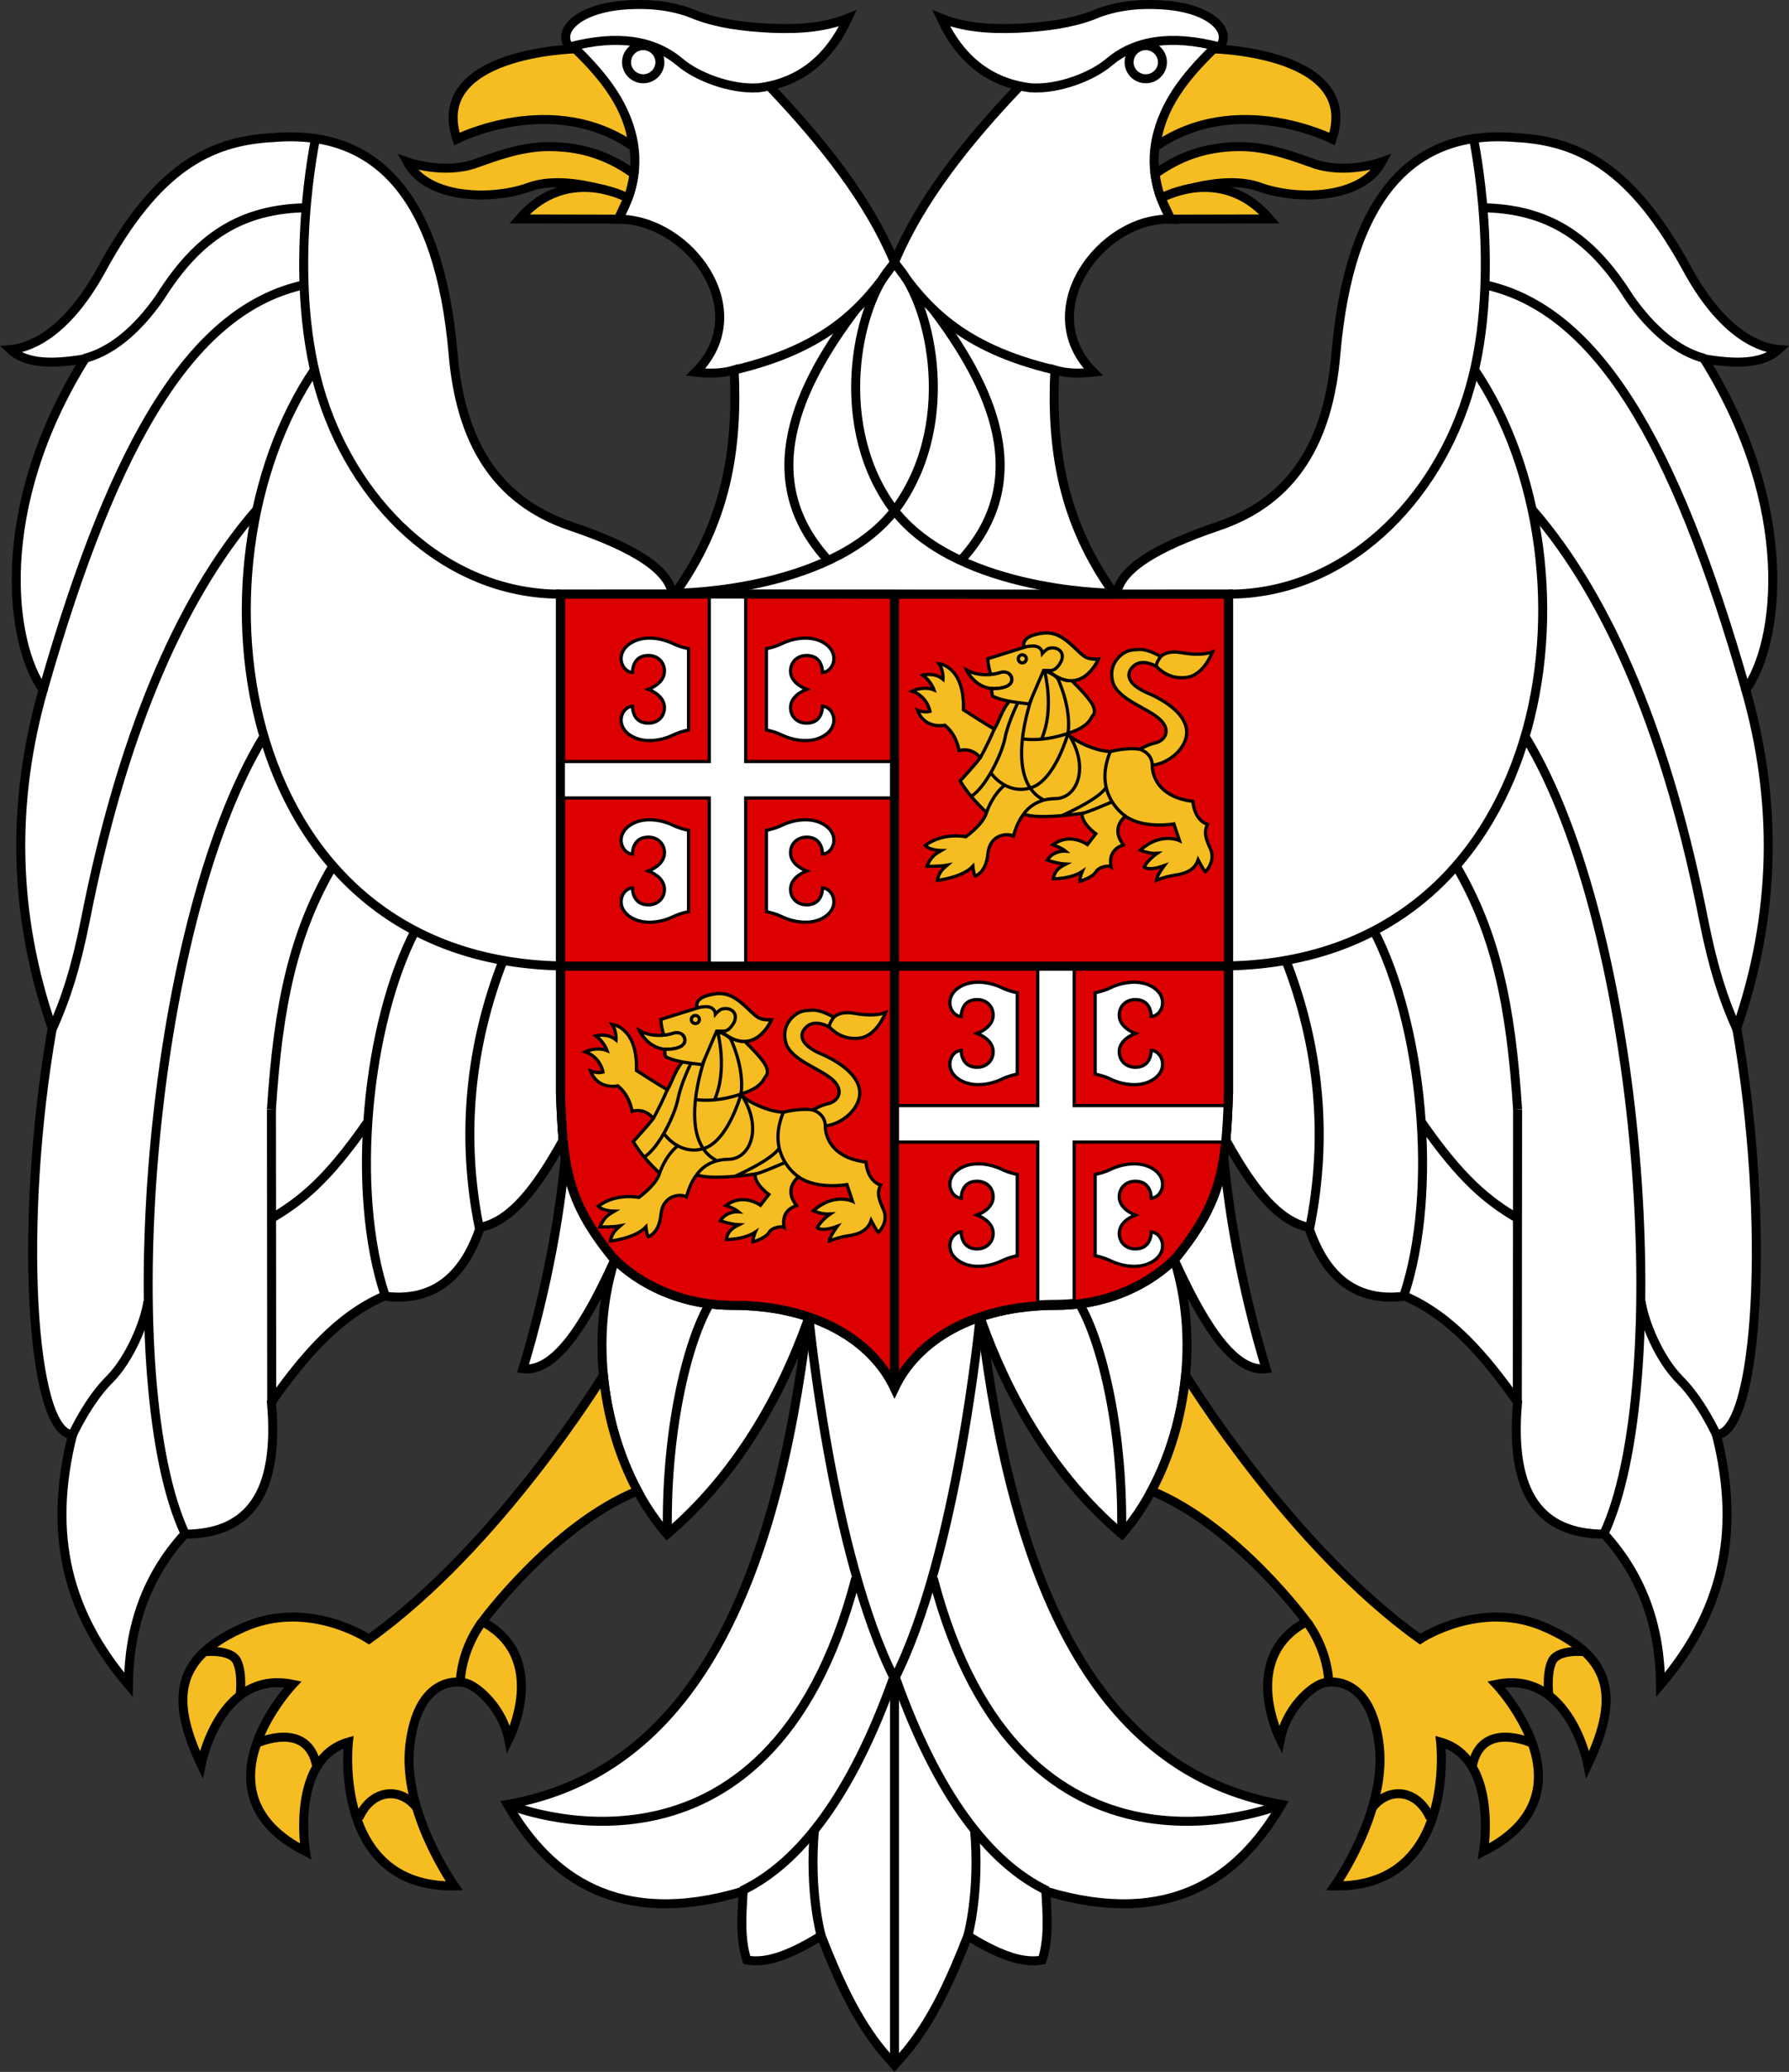 <?xml version="1.0" encoding="UTF-8"?>
<svg width="682.16" height="789.63" version="1.2" xmlns="http://www.w3.org/2000/svg" xmlns:xlink="http://www.w3.org/1999/xlink">
 <rect width="100%" height="100%" fill="#333333" stroke="none"/>
 <g fill="#fff" stroke="#000">
  <path d="m340.78 99.209c-9.768-23.039-26.958-44.785-47.023-65.92-18.176-15.362-34.276-20.063-49.463-20.068-9.112-0.003-17.895 1.684-26.602 3.772 17.627 16.571 33.709 39.052 18.043 66.531 27.054 0 53.029 34.916 29.518 58.326 5.327 0.632 10.285 0.468 14.691-0.824 1.37 28.806-2.311 57.632-23.512 86.465-0.269-9.98-14.739-18.839-38.734-26.936-28.926-9.753-42.166-32.607-44.947-65.914-5.247-60.078-29.43-85.509-68.453-82.217-24.647 1.223-44.585 11.869-65.551 50.242-14.477 26.503-29.25 30.09-34.738 30.551 6.147 5.712 16.601 5.526 28.363 3.547-35.577 57.157-28.544 108.67-15.908 126.16-12.038 42.091-11.783 85.028 3.459 128.98-12.992 73.935-8.187 154.39 7.74 154.86-9.653 38.345-1.782 68.176 21.307 95.332 0.181-21.809 6.679-41.184 21.438-57.404 24.063-0.034 36.283-14.902 33.092-50.354 12.119-17.107 25.292-32.77 42.973-40.365 17.594 2.316 29.934-6.172 36.645-26.221 13.207-2.557 23.714-18.675 33.199-36.133-1.948 28.599-7.706 59.542-16.902 90.018 13.187 1.67 25.367-20.371 34.879-41.252-11.299 36.139-1.626 79.439 20.059 104.31 26.649-22.613 43.476-52.972 53.6-81.262-11.991 99.51-43.369 171.8-114.46 184.28 16.022 27.568 42.092 47.375 89.889 33.072-0.558 9.073-1.229 18.215 1.391 26.209 8.283 1.581 18.151-2.984 28.342-9.197 6.476 16.503 13.443 32.132 23.855 44.531l4.109 4.701 4.109-4.701c10.412-12.399 17.38-28.029 23.855-44.531 10.191 6.213 20.059 10.778 28.342 9.197 2.62-7.994 1.948-17.136 1.391-26.209 47.796 14.303 73.867-5.504 89.889-33.072-71.087-12.482-102.46-84.767-114.46-184.28 10.124 28.29 26.951 58.649 53.6 81.262 21.685-24.867 31.358-68.167 20.059-104.31 9.512 20.881 21.692 42.922 34.879 41.252-9.197-30.476-14.954-61.418-16.902-90.018 9.485 17.458 19.992 33.576 33.199 36.133 6.711 20.049 19.051 28.537 36.645 26.221 17.681 7.595 30.854 23.258 42.973 40.365-3.191 35.452 9.029 50.319 33.092 50.354 14.759 16.221 21.256 35.596 21.438 57.404 23.089-27.156 30.96-56.987 21.307-95.332 15.928-0.467 20.732-80.923 7.74-154.86 15.242-43.954 15.497-86.891 3.459-128.98 12.636-17.492 19.669-69.001-15.908-126.16 11.763 1.98 22.217 2.165 28.363-3.547-5.488-0.461-20.262-4.048-34.738-30.551-20.966-38.373-40.904-49.019-65.551-50.242-39.023-3.292-63.207 22.138-68.453 82.217-2.781 33.307-16.021 56.161-44.947 65.914-23.996 8.097-38.466 16.956-38.734 26.936-21.201-28.833-24.882-57.659-23.512-86.465 4.407 1.292 9.364 1.457 14.691 0.824-23.512-23.41 2.815-59.103 29.518-58.326-15.666-27.479 0.416-49.96 18.043-66.531-8.706-2.088-17.489-3.775-26.602-3.772-15.187 0.006-31.287 4.707-49.463 20.068-20.066 21.135-37.256 42.881-47.023 65.92l-0.299 0.404z" stroke-width="3.43"/>
  <path d="m217.06 17.92c-4.817-6.213 3.406-14.572 20.711-15.961 10.277-0.794 19.528 0.297 27.918 3.946 8.39 3.086 17.423 4.319 28.493 4.876 11.601 0.502 21.143-0.587 29.117-3.824-7.309 15.815-18.695 24.633-34.159 26.517-10.736 0.691-23.665-4.407-30.001-9.89-9.687-8.104-23.297-10.598-42.08-5.663z" stroke-width="3.43"/>
  <path d="m245.27 17.395c3.5 0 6.356 2.834 6.356 6.315s-2.856 6.309-6.356 6.309c-3.506 0-6.362-2.834-6.362-6.309s2.856-6.315 6.362-6.315z" stroke-width="3.43"/>
 </g>
 <g fill="#f5bd21" stroke="#000" stroke-width="3.43">
  <g stroke-miterlimit="40">
   <path d="m219.38 18.633c-0.801 0.019-56.122 1.458-45.162 34.34 0 0 36.372-18.457 67.142 2.808-1.61-14.942-11.06-26.567-21.98-37.148z" stop-color="#000000"/>
   <path d="m181.3 62.33c-12.3 4.319-26.02-0.615-26.02-0.615 7.963 14.703 33.129 14.482 46.414 9.629 11.076-4.046 25.182 0.177 28.986 0.993 6.632 2.912 8.795 3.136 8.795 3.136 0.766-1.563 1.902-6.308 2.273-9.164-0.31-0.218-0.544-0.399-0.869-0.625-10.695-7.428-21.082-9.826-31.745-9.808s-20.914 4.026-27.833 6.455z" stop-color="#000000"/>
   <path d="m198.04 83.449 37.695 0.074s3.627-7.742 3.734-8.051c-3.137-1.551-9.704-4.224-17.373-4.035s-16.292 3.014-24.057 12.012z" stop-color="#000000"/>
  </g>
  <path d="m230.09 524.22-0.062 0.018s-39.692 64.964-89.357 100.44c0 0-23.009-15.376-47.645-4.506-24.636 10.87-29.101 25.477-16.324 52.311 0 0 7.024-36.317 34.914-30.561 0 0-39.166 41.482 4.85 63.658 0 0-5.775-35.253 16.375-41.643 0 0-6.199 55.476 40.379 54.809 0 0-19.847-27.991-16.982-53.285s17.071-25.386 21.695-23.91c4.624 1.476 13.841 9.811 16.059 21.439 0 0 15.881-31.212-10.053-44.955 0 0 26.762-36.545 59.158-49.818-6.941-12.95-11.489-28.23-13.006-43.996z" stop-color="#000000"/>
 </g>
 <g stroke="#000">
  <path d="m436.89 17.395c-3.5 0-6.356 2.834-6.356 6.315s2.856 6.309 6.356 6.309c3.506 0 6.362-2.834 6.362-6.309s-2.856-6.315-6.362-6.315z" fill="#fff" stroke-width="3.43"/>
  <path d="m452.08 524.22 0.062 0.018s39.692 64.964 89.357 100.44c0 0 23.009-15.376 47.645-4.506s29.101 25.477 16.324 52.311c0 0-7.024-36.317-34.914-30.561 0 0 39.166 41.482-4.85 63.658 0 0 5.775-35.253-16.375-41.643 0 0 6.199 55.476-40.379 54.809 0 0 19.847-27.991 16.982-53.285s-17.071-25.386-21.695-23.91c-4.624 1.476-13.841 9.811-16.059 21.439 0 0-15.881-31.212 10.053-44.955 0 0-26.762-36.545-59.158-49.818 6.941-12.95 11.489-28.23 13.006-43.996z" fill="#f5bd21" stop-color="#000000" stroke-width="3.43"/>
  <g transform="translate(-9.499 -13.237)" fill="none">
   <g stroke-width="3.43">
    <path d="m280.87 508.78c-9.882 15.884-17.765 52.05-16.844 90.066"/>
    <path d="m292.26 733.88c22.45-10.695 42.133-37.005 57.839-80.911"/>
    <path d="m350.58 653.06v147.46"/>
    <path d="m350.28 113.63c-11.36 16.386-24.896 32.084-60.526 40.552"/>
    <path d="m336.14 130.82c-22.115 29.163-39.782 65.254-10.298 96.561"/>
   </g>
   <path d="m129.67 153.75c-51.693 76.079-30.933 227.65 96.929 227.65" stroke-width="3.43"/>
   <g stroke-width="3.43">
    <path d="m41.673 149.86c10.077-2.632 19.864-10.413 28.832-23.3 14.45-22.984 30.88-33.903 56.448-34.151"/>
    <path d="m25.967 276.16c27.536-96.713 57.714-145.37 99.699-154.43"/>
    <path d="m29.346 405.59c5.273-11.684 9.062-23.479 12.69-41.624 13.281-67.9 35.249-121.8 65.29-156.4"/>
    <path d="m110.08 293.97c-44.908 73.598-56.66 247.5-29.903 304.02"/>
    <path d="m167.98 367.61c-18.534 35.397-25.117 99.38-11.554 139.63"/>
    <path d="m201.49 378.9c-12.905 32.861-16.257 67.588-9.243 102.26"/>
    <path d="m112.93 477.62c11.407-6.681 21.51-14.819 36.571-36.51"/>
    <path d="m136.54 343.06c-15.048 25.561-20.989 52.838-23.535 93.04"/>
    <path d="m113 436.1 0.108 111.37"/>
   </g>
   <g stroke-width="3.43">
    <path d="m129.85 65.853s-11.006 51.513 1.229 94.824c12.235 43.311 47.699 79.003 92.125 79.003" stop-color="#000000" stroke-miterlimit="40"/>
    <path d="m37.166 560s5.995-12.99 13.855-20.786c8.057-7.99 13.873-22.391 14.878-30.027" stop-color="#000000" stroke-miterlimit="40"/>
    <path d="m193.44 631.28s-7.401 8.989-8.423 22.301" stop-color="#000000"/>
    <path d="m146.28 706.2s2.93-7.908 10.278-9.181c7.347-1.273 11.806 5.122 11.806 5.122" stop-color="#000000"/>
    <path d="m107.38 677.6s19.399-9.011 22.847 8.635" stop-color="#000000"/>
    <path d="m87.28 642.75s10.35-1.216 12.618 3.713c2.268 4.928 1.123 13.354 1.123 13.354" stop-color="#000000"/>
    <path d="m317.97 515.41s8.571 90.085 32.614 137.65c24.043-47.564 32.614-137.65 32.614-137.65" stop-color="#000000"/>
    <path d="m203 700.94s99.471 41.423 132.8-86.166" stop-color="#000000"/>
    <path d="m322.62 751.03s-4.724-16.623-2.523-40.892" stop-color="#000000"/>
    <path d="m268.99 239.25s60.548-0.714 83.339-33.787c22.791-33.073 11.522-78.775-1.746-91.825-13.268 13.05-24.537 58.752-1.746 91.825 22.791 33.073 83.339 33.787 83.339 33.787" stop-color="#000000"/>
   </g>
   <g stroke-width="3.43">
    <path d="m420.3 508.78c9.882 15.884 17.765 52.05 16.844 90.066"/>
    <path d="m408.91 733.88c-22.45-10.695-42.133-37.005-57.839-80.911"/>
    <path d="m350.88 113.63c11.36 16.386 24.896 32.084 60.526 40.552"/>
    <path d="m365.03 130.82c22.115 29.163 39.782 65.254 10.298 96.561"/>
   </g>
   <path d="m571.49 153.75c51.693 76.079 30.933 227.65-96.929 227.65" stroke-width="3.43"/>
   <g stroke-width="3.43">
    <path d="m659.5 149.86c-10.077-2.632-19.864-10.413-28.832-23.3-14.45-22.984-30.88-33.903-56.448-34.151"/>
    <path d="m675.2 276.16c-27.536-96.712-57.714-145.37-99.699-154.43"/>
    <path d="m671.82 405.59c-5.273-11.684-9.062-23.479-12.69-41.624-13.281-67.9-35.249-121.8-65.29-156.4"/>
    <path d="m591.09 293.97c44.908 73.598 56.66 247.5 29.903 304.02"/>
    <path d="m533.19 367.61c18.534 35.397 25.117 99.38 11.554 139.63"/>
    <path d="m499.68 378.9c12.905 32.861 16.257 67.588 9.243 102.26"/>
    <path d="m588.24 477.62c-11.407-6.681-21.51-14.818-36.571-36.51"/>
    <path d="m564.63 343.06c15.048 25.561 20.989 52.838 23.535 93.04"/>
    <path d="m588.17 436.1-0.108 111.37"/>
   </g>
   <g stroke-width="3.43">
    <path d="m571.32 65.853s11.006 51.513-1.229 94.824c-12.235 43.311-47.699 79.003-92.125 79.003" stop-color="#000000" stroke-miterlimit="40"/>
    <path d="m664 560s-5.995-12.99-13.855-20.786c-8.057-7.99-13.873-22.391-14.878-30.027" stop-color="#000000" stroke-miterlimit="40"/>
    <path d="m507.73 631.28s7.401 8.989 8.423 22.301" stop-color="#000000"/>
    <path d="m554.89 706.2s-2.93-7.908-10.278-9.181c-7.347-1.273-11.806 5.122-11.806 5.122" stop-color="#000000"/>
    <path d="m593.78 677.6s-19.399-9.011-22.847 8.635" stop-color="#000000"/>
    <path d="m613.88 642.75s-10.35-1.216-12.618 3.713c-2.268 4.928-1.123 13.354-1.123 13.354" stop-color="#000000"/>
    <path d="m498.17 700.94s-99.471 41.423-132.8-86.166" stop-color="#000000"/>
    <path d="m378.55 751.03s4.724-16.623 2.523-40.892" stop-color="#000000"/>
   </g>
  </g>
  <path d="m468.46 226.44v190.18c-1.036 27.516-2.138 40.535-19.575 62.204 0 0-15.885 18.671-46.207 18.671-31.884 0-53.263 13.756-61.599 31.506-8.336-17.75-29.715-31.506-61.599-31.506-30.321 0-46.207-18.671-46.207-18.671-17.437-21.669-18.539-34.688-19.575-62.204v-190.18c87.76-0.07 170.46 0.108 254.76 0z" fill="#dc0000" stroke-width="3.43"/>
  <g fill="#fff" stroke-width="1.23">
   <path d="m270.45 226.45v63.775h-56.74v13.9h56.74v64.1h13.9v-64.1h56.74v-13.9h-56.74v-63.775c-4.612 3e-3 -9.289-3e-3 -13.9 0z" stop-color="#000000"/>
   <g transform="translate(-9.499 -13.237)">
    <path id="b" d="m272.05 291.45s-3.204 0.579-6.172 2.054c-2.968 1.475-10.763 3.707-16.351-0.249-5.588-3.957-2.95-10.591 1.142-10.88 0 0-0.177 5.576 4.737 6.369 4.27 0.689 7.329-1.974 7.454-5.58s-2.99-5.98-6.136-7.21c3.147-1.229 6.261-3.603 6.136-7.21s-3.184-6.269-7.454-5.58c-4.914 0.792-4.737 6.369-4.737 6.369-4.092-0.289-6.73-6.924-1.142-10.88 5.588-3.957 13.384-1.724 16.351-0.249 2.968 1.475 6.172 2.054 6.172 2.054z" fill="#fff" stop-color="#000000" stroke="#000" stroke-width="1.23"/>
    <use transform="matrix(-1,0,0,1,573.8,0)" width="100%" height="100%" xlink:href="#b"/>
    <use transform="translate(0 69.233)" width="100%" height="100%" xlink:href="#b"/>
    <use transform="matrix(-1 0 0 1 573.8 69.233)" width="100%" height="100%" xlink:href="#b"/>
   </g>
   <g id="c" transform="translate(-9.499 -13.237)" stroke="#000" stroke-width="1.23">
    <path d="m400.15 260.17s-1.757-3.346 3.61-4.91 8.888-1.051 13.99 3.484c5.102 4.535 5.097 5.834 10.558 5.733 0 0-6.182 14.611-18.529 4.829z" fill="none"/>
    <path d="m437.97 335.3c-5.383-6.575 0.703-10.992 0.703-10.992 6.998 4.971 18.438 2.937 18.438 2.937l2.127 6.364s-7.093-3.413-14.913 3.624c0 0 3.21 1.453 6.382 1.235 0 0-3.717 2.594-4.893 5.185 0 0 1.421 1.746 7.624-0.526 0 0-2.873 3.821-3.029 5.598 0 0 3.381-1.423 7.205-1.961 3.824-0.538 7.444-1.897 8.733-5.832 0 0 1.912 3.778 2.785 4.553 0 0 4.1-3.967 1.888-8.779-2.212-4.812-2.293-6.691-1.085-9.274-5.261-1.812-5.575-8.779-5.575-8.779-16.163-1.998-15.497-13.76-15.497-13.76 6.859-0.823 13.402-6.908 13.127-12.979-0.275-6.071-7.202-11.256-14.918-14.559-7.716-3.303-8.639-7.461-5.236-10.375 3.403-2.914 8.451 0.18 8.451 0.18l2.529-0.881-0.375-2.588c-3.742-2.26-6.614-2.985-8.402-2.933-1.789 0.053-2.662 0.168-3.539 0.346-3.512 0.713-8.648 5.347-6.668 12.115 1.98 6.768 13.6 9.887 18.115 14.346 4.515 4.458 1.162 8.167-1.838 8.795-3 0.628-5.961 2.447-5.961 2.447-5.012-0.829-11.281 0.865-11.281 0.865-7.242-0.284-16.291-5.699-16.129-6.963 7.856-2.392 8.533-5.587 9.31-6.609 0 0 1.641-1.232 0-4.357-1.557-2.965-7.312-8.506-7.914-9.082-5.128 0.27-6.406-3.87-10.74-3.926l-5.691 10.863-7.441 1.036c-2.737 3.297-3.569 6.97-5.587 10.454-2.019-0.999-11.816-7.325-11.816-7.325 0.49-16.671-9.334-17.611-9.334-17.611 1.82 2.556 1.558 5.973 1.558 5.973-3.405-2.811-7.725-1.566-7.725-1.566 3.117 2.202 4.304 5.637 4.304 5.637-4.145-1.685-8.34 0.458-8.34 0.458 5.878 2.033 6.78 7.708 6.78 7.708-2.289 0.594-4.737-0.451-4.737-0.451 2.743 7.444 10.401 5.706 10.401 5.706 4.639 3.746 5.436 9.691 5.436 9.691 5.145-1.416 8.093 2.71 8.093 2.71-1.559 2.19-7.672 8.858-7.672 8.858 2.743 4.515 5.857 8.02 10.051 12.031-1.248 4.522-7.918 9.232-7.918 9.232s-8.531-1.859-15.471 3.331c0 0 1.506 1.856 6.218 1.906-1.701 1.034-3.802 1.728-5.599 6.013 0 0 4.954 0.114 7.788-0.434-1.391 1.198-3.17 2.515-3.787 5.799 0 0 9.381-0.958 13.57-5.381 0 0 0.245 2.743 0.861 3.734 0 0 4.194-1.177 4.866-8.529 0.671-7.352 7.408-8.008 9.719-6.674 1.546-5.753 3.939-8.449 3.939-8.449 5.096 2.312 22.249-0.238 22.249-0.238-0.32 3.832 5.219 7.783 5.219 7.783l-3.196 4.129s-6.618-4.878-13.111 0.076c0 0 3.303 1.152 4.774 2.394 0 0-4.562-0.381-6.961 3.429 0 0 4.033 1.408 7.149 1.522-1.254 0.662-4.29 1.797-4.857 5.617 0 0 6.697 0.095 11.054-2.816 0 0-1.014 2.299-0.952 3.746 0 0 4.83-1.357 6.141-3.566 1.311-2.209 5.019-2.469 5.782-1.966-1.361-7.067 4.818-8.264 4.818-8.264z" fill="#f5bd21"/>
    <path d="m433.35 318.9s-9.61 4.196-11.226 4.323m-7.383 0.711s14.123-6.225 16.557-10.7m12.858-14.422s4.661 1.301 4.719 6.084m-10.186 19.416s-12.721-8.153-5.814-24.634m-47.2 23.235s1.957-6.31 6.787-10.353m5.608-32.451c-0.261 0.511-4.19 8.375-5.341 14.331-1.261 6.521-7.468 18.868-12.801 22.232m19.948 6.789s3.47-5.825 11.977-5.849c8.445-0.024 13.391-12.058 4.893-24.897 0 0-4.967 18.179-14.394 20.842s-15.114-5.868-15.114-5.868m15.659-28.45s-11.3 31.261 4.806 38.965m-1.049-23.34c5.045-11.399 1.179-25.767 1.179-25.767 2.614 0.315 4.947 2.632 4.947 2.632s5.335 10.875 3.967 20.986c0 0-8.971 3.463-17.85 2.038" fill="none"/>
    <path d="m400.15 260.17s-1.757-3.346 3.61-4.91 8.888-1.051 13.99 3.484c5.102 4.535 5.097 5.834 10.558 5.733 0 0-6.182 14.611-18.529 4.829z" fill="#f5bd21"/>
    <path d="m390.65 269.59s-6.641 2.351-12.654-1.058c0 0 3.512 7.571 11.143 7.136 6.862-0.391 6.39-3.457 5.993-4.547-1.821-2.493-1.916-3.268-4.482-1.531z" fill="#f5bd21"/>
    <path d="m400.31 259.87c-1.653 0.538-14.177 4.438-14.177 4.438 0.191 2.854 0.68 4.103 1.106 5.974 2.052-0.211 3.425-0.691 3.425-0.691 2.533-0.826 4.089 0.448 4.483 1.531 0.397 1.09 0.869 4.155-5.993 4.547-0.544 0.031-1.065 0.018-1.568-0.027 0.06 1.12 0.217 2.524 0.318 2.849 3.896 2.005 9.624 2.472 14.035 3.039l5.488-12.788s2.546 0.065 3.136 0 1.636-0.828 1.636-0.828c2.254-2.248 2.803-4.346 2.08-5.861-1.061-2.036-3.491-2.151-5.009-1.651-1.076 0.44-2.314 1.895-2.314 1.895-0.205-2.285-2.104-2.872-3.543-2.861-1.439 0.011-2.482 0.233-3.102 0.435z" fill="#f5bd21"/>
    <path d="m400.85 264.33a1.534 1.53 0 0 1-1.534 1.53 1.534 1.53 0 0 1-1.534-1.53 1.534 1.53 0 0 1 1.534-1.53 1.534 1.53 0 0 1 1.534 1.53z" fill="none"/>
    <path d="m459.92 261.98c6.035 1.067 9.53 0.549 11.92-0.312 0 0-3.181 8.723-9.691 9.709-6.509 0.986-10.44-2.897-11.504-3.972-0.869-0.878 1.304-3.721 1.304-3.721s1.936-2.772 7.971-1.705z" fill="#f5bd21"/>
    <path d="m383.25 302.02s1.86-2.895 5.38-10.931" fill="none" stop-color="#000000"/>
   </g>
   <path d="m395.69 368.23v53.137h-54.65v13.9h54.65v60.965c2.26-0.149 4.572-0.234 6.949-0.234 2.412 0 4.723-0.128 6.951-0.346v-60.385h57.58c0.465-4.217 0.748-8.867 0.977-13.9h-58.557v-53.137z" stop-color="#000000"/>
  </g>
 </g>
 <g fill="none" stroke="#000">
  <path d="m214.73 368.22h253.76" stroke-width="3.469"/>
  <path d="m341.08 225.7v303.28" stroke-width="3.469"/>
  <path d="m468.46 226.44v190.18c-1.036 27.516-2.138 40.535-19.575 62.204 0 0-15.885 18.671-46.207 18.671-31.884 0-53.263 13.756-61.599 31.506-8.336-17.75-29.715-31.506-61.599-31.506-30.321 0-46.207-18.671-46.207-18.671-17.437-21.669-18.539-34.688-19.575-62.204v-190.18c87.63-0.072 173.57 0.117 254.76 0z" stroke-width="3.43"/>
 </g>
 <path d="m465.1 17.92c4.817-6.213-3.406-14.572-20.711-15.961-10.277-0.794-19.528 0.297-27.918 3.946-8.39 3.086-17.423 4.319-28.493 4.876-11.601 0.502-21.143-0.587-29.117-3.824 7.309 15.815 18.695 24.633 34.159 26.517 10.736 0.691 23.665-4.407 30.001-9.89 9.687-8.104 23.297-10.598 42.08-5.663z" fill="#fff" stroke="#000" stroke-width="3.43"/>
 <g fill="#f5bd21" stroke="#000" stroke-miterlimit="40" stroke-width="3.43">
  <path d="m462.78 18.633c0.801 0.019 56.122 1.458 45.162 34.34 0 0-36.372-18.457-67.142 2.808 1.61-14.942 11.06-26.567 21.98-37.148z" stop-color="#000000"/>
  <path d="m500.87 62.33c12.3 4.319 26.02-0.615 26.02-0.615-7.963 14.703-33.129 14.482-46.414 9.629-11.076-4.046-25.182 0.177-28.986 0.993-6.632 2.912-8.795 3.136-8.795 3.136-0.766-1.563-1.902-6.308-2.273-9.164 0.31-0.218 0.544-0.399 0.869-0.625 10.695-7.428 21.082-9.826 31.745-9.808s20.914 4.026 27.833 6.455z" stop-color="#000000"/>
  <path d="m484.12 83.449-37.695 0.074s-3.627-7.742-3.734-8.051c3.137-1.551 9.704-4.224 17.373-4.035s16.292 3.014 24.057 12.012z" stop-color="#000000"/>
 </g>
 <g transform="translate(115.84 117.9)" fill="#fff" stroke="#000" stroke-width="1.23">
  <path id="a" d="m272.05 291.45s-3.204 0.579-6.172 2.054c-2.968 1.475-10.763 3.707-16.351-0.249-5.588-3.957-2.95-10.591 1.142-10.88 0 0-0.177 5.576 4.737 6.369 4.27 0.689 7.329-1.974 7.454-5.58s-2.99-5.98-6.136-7.21c3.147-1.229 6.261-3.603 6.136-7.21s-3.184-6.269-7.454-5.58c-4.914 0.792-4.737 6.369-4.737 6.369-4.092-0.289-6.73-6.924-1.142-10.88 5.588-3.957 13.384-1.724 16.351-0.249 2.968 1.475 6.172 2.054 6.172 2.054z" fill="#fff" stop-color="#000000" stroke="#000" stroke-width="1.23"/>
  <use transform="matrix(-1,0,0,1,573.8,0)" width="100%" height="100%" xlink:href="#a"/>
  <use transform="translate(0 69.233)" width="100%" height="100%" xlink:href="#a"/>
  <use transform="matrix(-1 0 0 1 573.8 69.233)" width="100%" height="100%" xlink:href="#a"/>
 </g>
 <use transform="translate(-124.67,137.46)" width="100%" height="100%" xlink:href="#c"/>
</svg>
